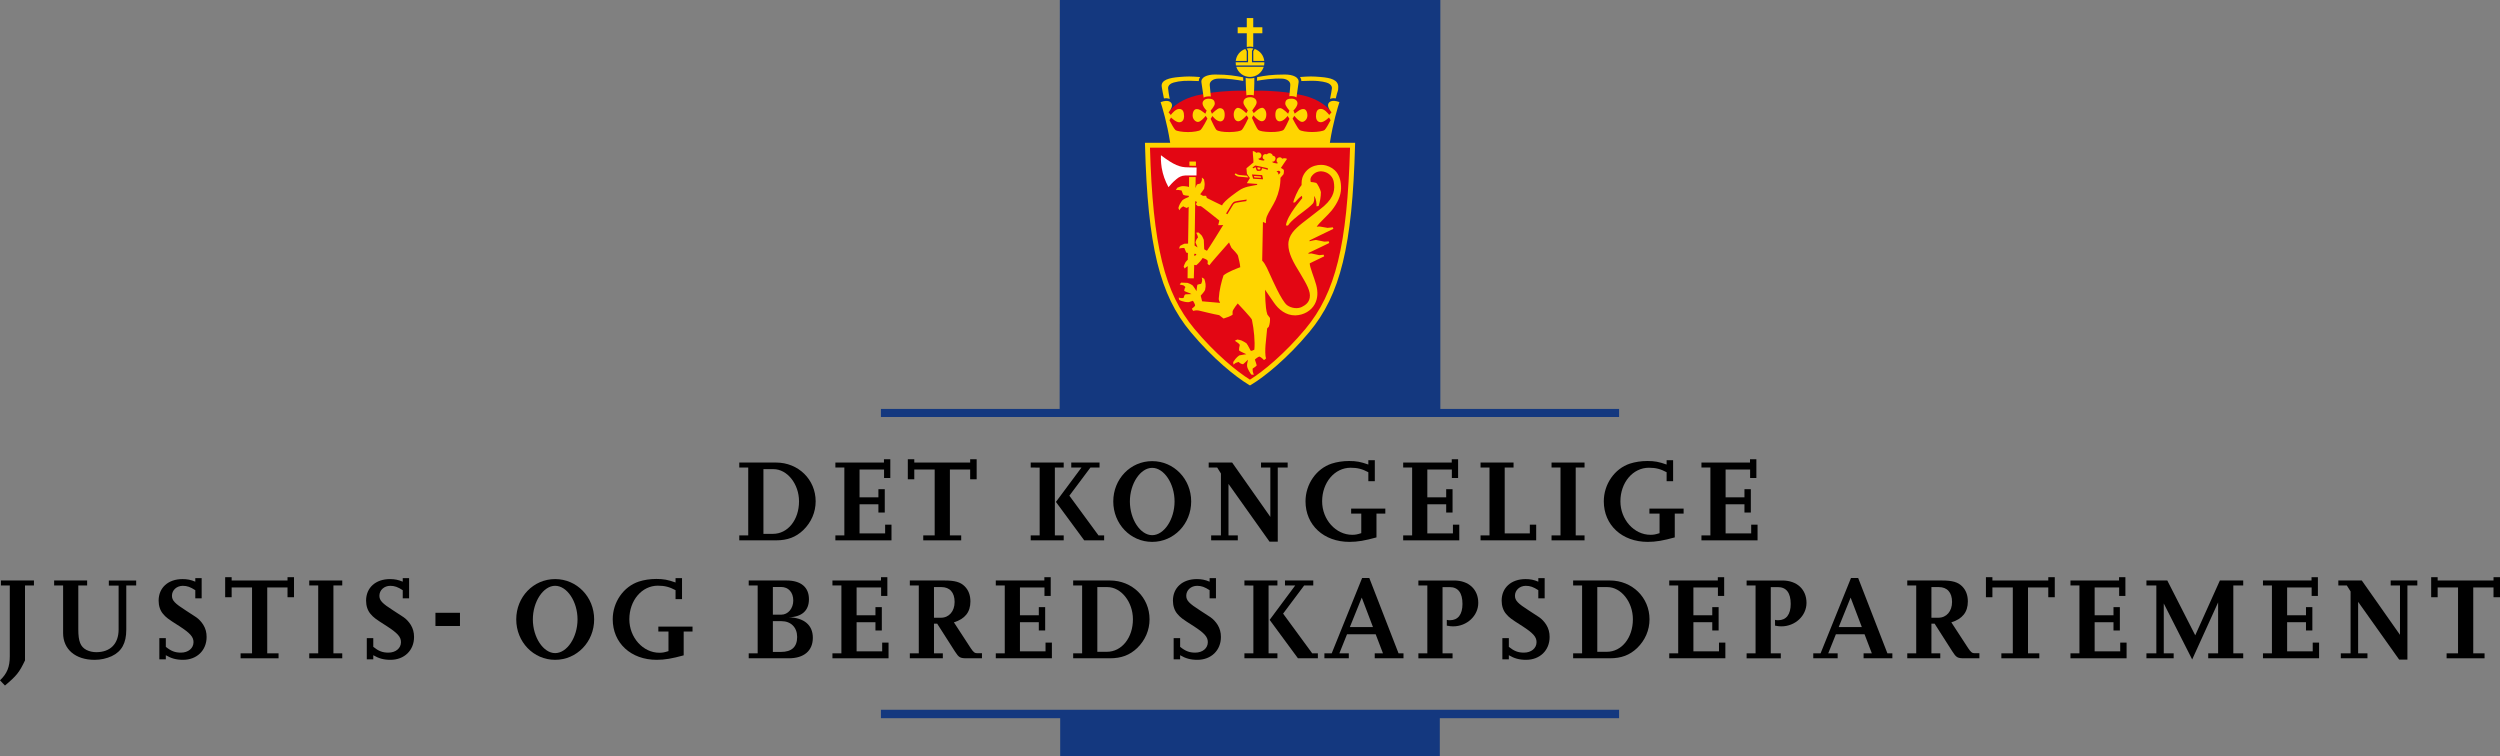 <?xml version="1.0" encoding="utf-8"?>
<!-- Generator: Adobe Illustrator 26.0.2, SVG Export Plug-In . SVG Version: 6.00 Build 0)  -->
<svg version="1.1" id="Logo" xmlns="http://www.w3.org/2000/svg" xmlns:xlink="http://www.w3.org/1999/xlink" x="0px" y="0px"
	 viewBox="0 0 254.358 76.953" style="enable-background:new 0 0 254.358 76.953;" xml:space="preserve">
<rect x="0" y="0" width="254.358" height="76.953" fill="#808080" stroke="none"/>
<style type="text/css">
	.st0{fill:#14387F;}
	.st1{fill:#E20613;}
	.st2{fill:#FFD500;}
	.st3{fill:#E30613;}
	.st4{fill:#FFFFFF;}
</style>
<g>
	<path d="M81.729,53.934c-0.756,0.719-1.607,1.043-2.783,1.043h-3.729v-0.504h0.911v-6.908h-0.911v-0.504h3.742
		c2.267,0,4.029,1.728,4.029,3.946C82.987,52.11,82.544,53.142,81.729,53.934z M78.693,47.732h-1.02v6.584h0.972
		c1.512,0,2.65-1.427,2.65-3.31C81.296,49.244,80.097,47.732,78.693,47.732z"/>
	<path d="M84.995,54.977v-0.504h0.912v-6.908h-0.912v-0.504h4.941v-0.336h0.647v1.907h-0.636v-0.863h-2.494V50.6h1.919v-0.828h0.647
		v2.375h-0.647v-0.84h-1.919v2.963h2.603v-0.889h0.647v1.596H84.995z"/>
	<path d="M98.708,48.764v-0.995h-2.063v6.704h1.151v0.504h-3.861v-0.504h1.163v-6.704h-2.075v0.995h-0.659v-2.039h0.659v0.336h5.686
		v-0.336h0.659v2.039H98.708z"/>
	<path d="M104.867,54.977v-0.504h0.911v-6.896l-0.911-0.012v-0.504h3.358v0.504h-0.9v6.908h0.9v0.504H104.867z M110.312,54.977
		l-2.879-3.91l2.603-3.502h-1.043v-0.504h2.878v0.504h-0.924l-2.146,2.867l2.963,4.041h0.575v0.504H110.312z"/>
	<path d="M117.225,55.133c-2.206,0-3.957-1.823-3.957-4.114c0-2.29,1.751-4.102,3.957-4.102c2.207,0,3.97,1.812,3.97,4.102
		C121.194,53.31,119.432,55.133,117.225,55.133z M117.225,47.601c-1.199,0-2.267,1.606-2.267,3.418c0,1.823,1.067,3.431,2.267,3.431
		c1.212,0,2.279-1.607,2.279-3.431C119.504,49.207,118.437,47.601,117.225,47.601z"/>
	<path d="M130.003,47.565v7.544h-0.839l-4.174-5.876v5.24h0.947v0.504h-2.711v-0.504h0.996v-6.297l-0.384-0.611h-0.863v-0.504h2.387
		l3.886,5.529v-5.025H128.3v-0.504h2.711v0.504H130.003z"/>
	<path d="M140.047,52.254v2.423c-1.175,0.323-1.919,0.456-2.746,0.456c-2.627,0-4.474-1.715-4.474-4.126
		c0-1.739,1.092-3.322,2.663-3.838c0.527-0.168,1.127-0.265,1.774-0.265c0.731,0,1.176,0.084,1.955,0.36v-0.443h0.659v2.135h-0.659
		v-0.911c-0.611-0.324-1.092-0.456-1.799-0.456c-1.631,0-2.902,1.499-2.902,3.418c0,1.858,1.391,3.406,3.058,3.406
		c0.336,0,0.504-0.036,0.924-0.168v-1.991h-1.031V51.75h3.478v0.504H140.047z"/>
	<path d="M142.764,54.977v-0.504h0.911v-6.908h-0.911v-0.504h4.941v-0.336h0.647v1.907h-0.636v-0.863h-2.495V50.6h1.919v-0.828
		h0.648v2.375h-0.648v-0.84h-1.919v2.963h2.604v-0.889h0.647v1.596H142.764z"/>
	<path d="M150.636,54.977v-0.504h0.911v-6.908h-0.911v-0.504h3.358v0.504h-0.9v6.705h2.555v-0.889h0.648v1.596H150.636z"/>
	<path d="M157.859,54.977v-0.504h0.912v-6.908h-0.912v-0.504h3.358v0.504h-0.899v6.908h0.899v0.504H157.859z"/>
	<path d="M170.396,52.254v2.423c-1.176,0.323-1.919,0.456-2.747,0.456c-2.626,0-4.473-1.715-4.473-4.126
		c0-1.739,1.091-3.322,2.662-3.838c0.527-0.168,1.127-0.265,1.775-0.265c0.731,0,1.175,0.084,1.954,0.36v-0.443h0.66v2.135h-0.66
		v-0.911c-0.611-0.324-1.091-0.456-1.799-0.456c-1.631,0-2.902,1.499-2.902,3.418c0,1.858,1.392,3.406,3.059,3.406
		c0.336,0,0.504-0.036,0.924-0.168v-1.991h-1.032V51.75h3.479v0.504H170.396z"/>
	<path d="M173.111,54.977v-0.504h0.911v-6.908h-0.911v-0.504h4.941v-0.336h0.647v1.907h-0.636v-0.863h-2.495V50.6h1.919v-0.828
		h0.648v2.375h-0.648v-0.84h-1.919v2.963h2.604v-0.889h0.647v1.596H173.111z"/>
	<path d="M2.543,59.565v7.628c-0.576,1.212-0.852,1.56-2.039,2.555L0,69.219c0.72-0.684,0.996-1.367,0.996-2.446v-7.208h-0.9v-0.504
		h3.358v0.504H2.543z"/>
	<path d="M12.848,59.565v4.51c0,1.355-0.468,2.207-1.486,2.687c-0.528,0.239-1.116,0.372-1.739,0.372
		c-1.943,0-3.202-1.068-3.202-2.723v-4.846H5.508v-0.504h3.358v0.504H7.967v4.474c0,1.212,0.216,1.763,0.827,2.087
		c0.288,0.145,0.636,0.229,0.996,0.229c1.438,0,2.278-0.852,2.278-2.315v-4.462h-0.995v-0.516h2.782v0.504H12.848z"/>
	<path d="M18.622,67.133c-0.695,0-1.199-0.145-1.751-0.469v0.42h-0.659v-2.158h0.659v0.887c0.54,0.433,0.947,0.588,1.535,0.588
		c0.744,0,1.283-0.443,1.283-1.066c0-0.54-0.348-0.924-1.463-1.644c-1.176-0.743-1.319-0.864-1.631-1.224
		c-0.3-0.348-0.456-0.827-0.456-1.355c0-1.318,0.972-2.194,2.435-2.194c0.468,0,0.84,0.071,1.296,0.264v-0.359h0.647v2.051H19.87
		v-0.827c-0.504-0.324-0.828-0.444-1.271-0.444c-0.624,0-1.104,0.444-1.104,1.007c0,0.48,0.275,0.78,1.427,1.512
		c0.552,0.359,0.899,0.576,1.031,0.672c0.276,0.191,0.528,0.455,0.732,0.779c0.228,0.372,0.336,0.768,0.336,1.235
		C21.021,66.173,20.025,67.133,18.622,67.133z"/>
	<path d="M29.253,60.764v-0.995H27.19v6.704h1.151v0.504h-3.862v-0.504h1.164v-6.704h-2.075v0.995h-0.659v-2.039h0.659v0.336h5.685
		v-0.336h0.66v2.039H29.253z"/>
	<path d="M31.464,66.977v-0.504h0.912v-6.908h-0.912v-0.504h3.358v0.504h-0.899v6.908h0.899v0.504H31.464z"/>
	<path d="M39.73,67.133c-0.696,0-1.199-0.145-1.751-0.469v0.42h-0.66v-2.158h0.66v0.887c0.539,0.433,0.947,0.588,1.535,0.588
		c0.743,0,1.283-0.443,1.283-1.066c0-0.54-0.348-0.924-1.464-1.644c-1.175-0.743-1.318-0.864-1.631-1.224
		c-0.3-0.348-0.455-0.827-0.455-1.355c0-1.318,0.971-2.194,2.435-2.194c0.468,0,0.839,0.071,1.295,0.264v-0.359h0.647v2.051h-0.647
		v-0.827c-0.504-0.324-0.827-0.444-1.271-0.444c-0.623,0-1.104,0.444-1.104,1.007c0,0.48,0.276,0.78,1.428,1.512
		c0.552,0.359,0.899,0.576,1.031,0.672c0.275,0.191,0.527,0.455,0.731,0.779c0.228,0.372,0.336,0.768,0.336,1.235
		C42.129,66.173,41.134,67.133,39.73,67.133z"/>
	<path d="M44.304,63.69v-1.343h2.495v1.343H44.304z"/>
	<path d="M56.481,67.133c-2.206,0-3.957-1.823-3.957-4.114c0-2.29,1.751-4.102,3.957-4.102c2.207,0,3.97,1.812,3.97,4.102
		C60.451,65.31,58.688,67.133,56.481,67.133z M56.481,59.601c-1.199,0-2.267,1.606-2.267,3.418c0,1.823,1.067,3.431,2.267,3.431
		c1.212,0,2.279-1.607,2.279-3.431C58.761,61.207,57.693,59.601,56.481,59.601z"/>
	<path d="M69.56,64.254v2.423c-1.175,0.323-1.919,0.456-2.746,0.456c-2.627,0-4.474-1.715-4.474-4.126
		c0-1.739,1.092-3.322,2.663-3.838c0.527-0.168,1.127-0.265,1.774-0.265c0.731,0,1.176,0.084,1.955,0.36v-0.443h0.659v2.135h-0.659
		v-0.911c-0.611-0.324-1.092-0.456-1.799-0.456c-1.631,0-2.902,1.499-2.902,3.418c0,1.858,1.391,3.406,3.058,3.406
		c0.336,0,0.504-0.036,0.924-0.168v-1.991h-1.031V63.75h3.478v0.504H69.56z"/>
	<path d="M80.253,66.977h-4.077v-0.504h0.911v-6.908h-0.911v-0.504h3.85c1.463,0,2.279,0.684,2.279,1.907
		c0,1.163-0.732,1.812-2.063,1.835c1.571,0.048,2.459,0.791,2.459,2.087C82.7,66.209,81.801,66.977,80.253,66.977z M79.462,59.721
		h-0.828v2.818h0.852c0.696,0,1.224-0.636,1.224-1.439C80.709,60.26,80.218,59.721,79.462,59.721z M79.51,63.199h-0.876v3.13h0.828
		c1.091,0,1.643-0.517,1.643-1.523C81.104,63.834,80.47,63.199,79.51,63.199z"/>
	<path d="M84.695,66.977v-0.504h0.912v-6.908h-0.912v-0.504h4.941v-0.336h0.647v1.907h-0.636v-0.863h-2.494V62.6h1.919v-0.828h0.647
		v2.375h-0.647v-0.84h-1.919v2.963h2.603v-0.889h0.647v1.596H84.695z"/>
	<path d="M98.385,66.977c-0.707,0-0.827-0.072-1.235-0.707l-1.799-2.818h-0.324v3.021h0.9v0.504h-3.358v-0.504h0.911v-6.908h-0.911
		v-0.504h3.538c1.031,0,1.606,0.156,2.039,0.588c0.396,0.396,0.587,0.912,0.587,1.547c0,1.08-0.552,1.775-1.679,2.123l1.703,2.615
		c0.275,0.42,0.42,0.527,0.659,0.527h0.492v0.516H98.385z M95.782,59.732h-0.756v3.118h0.708c0.827,0,1.392-0.659,1.392-1.606
		C97.126,60.284,96.634,59.732,95.782,59.732z"/>
	<path d="M101.315,66.977v-0.504h0.912v-6.908h-0.912v-0.504h4.941v-0.336h0.647v1.907h-0.636v-0.863h-2.494V62.6h1.919v-0.828
		h0.647v2.375h-0.647v-0.84h-1.919v2.963h2.603v-0.889h0.647v1.596H101.315z"/>
	<path d="M115.7,65.934c-0.756,0.719-1.607,1.043-2.783,1.043h-3.729v-0.504h0.911v-6.908h-0.911v-0.504h3.742
		c2.267,0,4.029,1.728,4.029,3.946C116.959,64.11,116.516,65.142,115.7,65.934z M112.665,59.732h-1.02v6.584h0.972
		c1.512,0,2.65-1.427,2.65-3.31C115.268,61.244,114.068,59.732,112.665,59.732z"/>
	<path d="M121.821,67.133c-0.695,0-1.199-0.145-1.751-0.469v0.42h-0.659v-2.158h0.659v0.887c0.54,0.433,0.947,0.588,1.535,0.588
		c0.744,0,1.283-0.443,1.283-1.066c0-0.54-0.348-0.924-1.463-1.644c-1.176-0.743-1.319-0.864-1.631-1.224
		c-0.3-0.348-0.456-0.827-0.456-1.355c0-1.318,0.972-2.194,2.435-2.194c0.468,0,0.84,0.071,1.296,0.264v-0.359h0.647v2.051h-0.647
		v-0.827c-0.504-0.324-0.828-0.444-1.271-0.444c-0.624,0-1.104,0.444-1.104,1.007c0,0.48,0.275,0.78,1.427,1.512
		c0.552,0.359,0.899,0.576,1.031,0.672c0.276,0.191,0.528,0.455,0.732,0.779c0.228,0.372,0.336,0.768,0.336,1.235
		C124.221,66.173,123.225,67.133,121.821,67.133z"/>
	<path d="M126.611,66.977v-0.504h0.911v-6.896l-0.911-0.012v-0.504h3.358v0.504h-0.9v6.908h0.9v0.504H126.611z M132.057,66.977
		l-2.879-3.91l2.603-3.502h-1.043v-0.504h2.878v0.504h-0.924l-2.146,2.867l2.963,4.041h0.575v0.504H132.057z"/>
	<path d="M139.869,66.977v-0.504h0.84l-0.744-1.943h-2.914l-0.78,1.943h0.96v0.504h-2.482v-0.504h0.743l3.095-7.664h0.731
		l2.975,7.664h0.503v0.504H139.869z M138.55,60.8l-1.211,2.999h2.351L138.55,60.8z"/>
	<path d="M147.85,63.727c-0.204,0-0.336-0.012-0.647-0.072v-0.588c0.155,0.036,0.216,0.036,0.323,0.036
		c0.815,0,1.271-0.587,1.271-1.655c0-1.127-0.443-1.715-1.308-1.715h-0.72v6.74h1.02v0.504h-3.478v-0.504h0.911v-6.908h-0.911
		v-0.504h3.634c1.487,0,2.459,0.9,2.459,2.279C150.404,62.647,149.253,63.727,147.85,63.727z"/>
	<path d="M155.266,67.133c-0.696,0-1.199-0.145-1.751-0.469v0.42h-0.66v-2.158h0.66v0.887c0.539,0.433,0.947,0.588,1.535,0.588
		c0.743,0,1.283-0.443,1.283-1.066c0-0.54-0.348-0.924-1.464-1.644c-1.175-0.743-1.318-0.864-1.631-1.224
		c-0.3-0.348-0.455-0.827-0.455-1.355c0-1.318,0.971-2.194,2.435-2.194c0.468,0,0.839,0.071,1.295,0.264v-0.359h0.647v2.051h-0.647
		v-0.827c-0.504-0.324-0.827-0.444-1.271-0.444c-0.623,0-1.104,0.444-1.104,1.007c0,0.48,0.276,0.78,1.428,1.512
		c0.552,0.359,0.899,0.576,1.031,0.672c0.275,0.191,0.527,0.455,0.731,0.779c0.228,0.372,0.336,0.768,0.336,1.235
		C157.664,66.173,156.669,67.133,155.266,67.133z"/>
	<path d="M166.567,65.934c-0.756,0.719-1.607,1.043-2.782,1.043h-3.73v-0.504h0.912v-6.908h-0.912v-0.504h3.742
		c2.267,0,4.03,1.728,4.03,3.946C167.827,64.11,167.383,65.142,166.567,65.934z M163.533,59.732h-1.02v6.584h0.972
		c1.511,0,2.65-1.427,2.65-3.31C166.136,61.244,164.937,59.732,163.533,59.732z"/>
	<path d="M169.835,66.977v-0.504h0.911v-6.908h-0.911v-0.504h4.941v-0.336h0.647v1.907h-0.636v-0.863h-2.495V62.6h1.919v-0.828
		h0.648v2.375h-0.648v-0.84h-1.919v2.963h2.604v-0.889h0.647v1.596H169.835z"/>
	<path d="M181.245,63.727c-0.204,0-0.336-0.012-0.647-0.072v-0.588c0.155,0.036,0.216,0.036,0.323,0.036
		c0.815,0,1.271-0.587,1.271-1.655c0-1.127-0.443-1.715-1.308-1.715h-0.72v6.74h1.02v0.504h-3.478v-0.504h0.911v-6.908h-0.911
		v-0.504h3.634c1.487,0,2.459,0.9,2.459,2.279C183.8,62.647,182.648,63.727,181.245,63.727z"/>
	<path d="M189.607,66.977v-0.504h0.84l-0.743-1.943h-2.915l-0.779,1.943h0.959v0.504h-2.482v-0.504h0.744l3.094-7.664h0.731
		l2.975,7.664h0.504v0.504H189.607z M188.288,60.8l-1.211,2.999h2.351L188.288,60.8z"/>
	<path d="M199.867,66.977c-0.707,0-0.827-0.072-1.235-0.707l-1.799-2.818h-0.324v3.021h0.9v0.504h-3.358v-0.504h0.911v-6.908h-0.911
		v-0.504h3.538c1.031,0,1.606,0.156,2.039,0.588c0.396,0.396,0.587,0.912,0.587,1.547c0,1.08-0.552,1.775-1.679,2.123l1.703,2.615
		c0.275,0.42,0.42,0.527,0.659,0.527h0.492v0.516H199.867z M197.265,59.732h-0.756v3.118h0.708c0.827,0,1.392-0.659,1.392-1.606
		C198.608,60.284,198.116,59.732,197.265,59.732z"/>
	<path d="M208.398,60.764v-0.995h-2.062v6.704h1.151v0.504h-3.862v-0.504h1.164v-6.704h-2.075v0.995h-0.659v-2.039h0.659v0.336
		h5.685v-0.336h0.66v2.039H208.398z"/>
	<path d="M210.657,66.977v-0.504h0.912v-6.908h-0.912v-0.504h4.941v-0.336h0.647v1.907h-0.636v-0.863h-2.494V62.6h1.919v-0.828
		h0.647v2.375h-0.647v-0.84h-1.919v2.963h2.603v-0.889h0.647v1.596H210.657z"/>
	<path d="M224.671,66.977v-0.504h1.007v-5.182l-2.638,5.806l-2.891-5.697v5.073h1.007v0.504h-2.771v-0.504h1.008v-6.908h-1.008
		v-0.504h2.123l2.843,5.577l2.507-5.577h2.374v0.504h-1.007v6.908h1.007v0.504H224.671z"/>
	<path d="M230.242,66.977v-0.504h0.911v-6.908h-0.911v-0.504h4.941v-0.336h0.647v1.907h-0.636v-0.863H232.7V62.6h1.919v-0.828h0.648
		v2.375h-0.648v-0.84H232.7v2.963h2.604v-0.889h0.647v1.596H230.242z"/>
	<path d="M244.938,59.565v7.544h-0.84l-4.174-5.876v5.24h0.948v0.504h-2.711v-0.504h0.995v-6.297l-0.384-0.611h-0.863v-0.504h2.387
		l3.886,5.529v-5.025h-0.947v-0.504h2.71v0.504H244.938z"/>
	<path d="M253.698,60.764v-0.995h-2.062v6.704h1.151v0.504h-3.862v-0.504h1.164v-6.704h-2.075v0.995h-0.659v-2.039h0.659v0.336
		h5.685v-0.336h0.66v2.039H253.698z"/>
</g>
<g>
	<g>
		<g>
			<polygon class="st0" points="164.731,72.213 89.627,72.213 89.627,73.071 107.867,73.071 107.867,76.953 146.491,76.953 
				146.491,73.071 164.731,73.071 			"/>
		</g>
		<g>
			<polygon class="st0" points="146.546,41.605 146.546,0 107.831,0 107.812,41.605 89.627,41.605 89.627,42.428 164.731,42.428 
				164.731,41.605 			"/>
		</g>
	</g>
	<g>
		<path class="st1" d="M134.707,14.776c0.17-0.129,1.031-3.07,1.026-3.065c0,0-0.239-0.316-0.29-0.357
			c-0.118-0.156-0.33-0.352-0.468-0.47c-0.404-0.364-1.302-1.006-2.871-1.276l-1.046-0.184c0,0-1.584-0.232-3.313-0.197h-1.131
			c-1.729-0.035-3.313,0.197-3.313,0.197l-1.045,0.184c-1.57,0.271-2.468,0.912-2.872,1.276c-0.154,0.128-0.551,0.565-0.669,0.722
			c0.018,0.023,0.758,3.17,0.758,3.17H134.707z"/>
		<g>
			<path class="st2" d="M118.423,10.012c0.335-0.064,0.586,0.054,0.586,0.054c-0.07-0.364-0.157-0.905-0.164-1.084
				c-0.014-0.313,0.292-0.514,0.578-0.588c0.654-0.168,1.135-0.216,2.545-0.146c-0.012-0.211,0.138-0.41,0.138-0.41
				c-1.001-0.076-1.281-0.074-2.107-0.005c-1.019,0.084-1.924,0.294-1.797,1.012C118.32,9.513,118.248,9.156,118.423,10.012z"/>
			<path class="st2" d="M123.193,9.821c-0.065-0.586-0.094-0.92-0.111-1.176c-0.029-0.435,0.462-0.626,0.792-0.643
				c0.998-0.052,2.03,0.137,2.618,0.233c0,0-0.012-0.358-0.012-0.37c-0.796-0.143-1.469-0.283-2.841-0.283
				c-0.862,0-1.473,0.292-1.402,0.803c0.115,0.828,0.228,1.552,0.228,1.552C122.746,9.744,123.193,9.821,123.193,9.821z"/>
			<path class="st2" d="M134.936,8.393c0.287,0.074,0.592,0.275,0.579,0.588c-0.008,0.179-0.123,0.719-0.193,1.083
				c0,0,0.251-0.118,0.585-0.053c0.176-0.856,0.251-0.639,0.251-1.167c0-0.729-0.776-0.928-1.797-1.012
				c-0.826-0.068-1.096-0.072-2.097,0.003c0,0,0.149,0.198,0.138,0.41C134.047,8.164,134.499,8.28,134.936,8.393z"/>
			<path class="st2" d="M127.892,8.218c0.564-0.095,1.597-0.268,2.594-0.216c0.33,0.017,0.821,0.208,0.792,0.643
				c-0.018,0.256-0.033,0.562-0.098,1.148c0,0,0.446-0.076,0.729,0.116c0,0,0.111-0.792,0.214-1.525
				c0.07-0.511-0.54-0.803-1.402-0.803c-1.372,0-2.021,0.123-2.816,0.266C127.904,7.859,127.892,8.218,127.892,8.218z"/>
			<path class="st2" d="M126.852,4.779c0.104-0.021,0.218-0.032,0.328-0.032c0.11,0,0.224,0.011,0.328,0.032l0.001-1.396h0.926
				v-0.61h-0.926V1.841h-0.657v0.932h-0.926v0.61h0.926L126.852,4.779z"/>
			<path class="st2" d="M126.737,7.919c0,0,0.009,0.914,0.079,1.793c0.158-0.059,0.303-0.054,0.37-0.054
				c0.067,0,0.218-0.004,0.376,0.054c0.07-0.879,0.06-1.793,0.06-1.793c-0.138,0.039-0.293,0.059-0.442,0.059
				C127.03,7.978,126.875,7.958,126.737,7.919z"/>
			<path class="st2" d="M135.305,14.526c0.319-2.064,0.815-3.639,0.972-4.14c-0.761-0.278-1.099-0.045-1.154,0.262
				c-0.059,0.323,0.347,0.78,0.347,0.78l-0.229,0.264c-0.176-0.223-0.498-0.598-0.835-0.611c-0.394-0.016-0.515,0.304-0.515,0.751
				c0,0.271,0.118,0.597,0.493,0.604c0.341,0.006,0.833-0.486,0.833-0.486l0.164,0.281c-0.157,0.294-0.466,0.874-0.615,0.996
				c-0.129,0.106-0.698,0.206-1.278,0.206c-0.533,0-1.138-0.1-1.272-0.217c-0.205-0.178-0.701-1.149-0.701-1.149l0.174-0.282
				c0.211,0.256,0.538,0.616,0.796,0.616c0.242,0,0.532-0.274,0.535-0.639c0.004-0.41-0.176-0.669-0.4-0.668
				c-0.339,0-0.532,0.198-0.89,0.472c0-0.016-0.135-0.321-0.135-0.321c0.211-0.188,0.383-0.481,0.41-0.657
				c0.046-0.294-0.185-0.546-0.59-0.552c-0.354-0.005-0.653,0.089-0.647,0.519c0.003,0.217,0.423,0.701,0.423,0.701l-0.135,0.317
				c0,0-0.53-0.559-0.788-0.569c-0.281-0.012-0.525,0.153-0.508,0.722c0.018,0.58,0.357,0.621,0.428,0.621
				c0.422,0.006,0.82-0.551,0.82-0.551l0.183,0.293c-0.164,0.346-0.469,1.014-0.604,1.129c-0.141,0.12-0.643,0.225-1.319,0.214
				c-0.69-0.011-1.127-0.111-1.237-0.207c-0.199-0.174-0.65-1.23-0.65-1.23l0.14-0.258c0.427,0.453,0.673,0.598,0.852,0.599
				c0.253,0.001,0.455-0.236,0.467-0.658c0.013-0.458-0.252-0.704-0.409-0.711c-0.335-0.016-0.868,0.547-0.868,0.547l-0.161-0.272
				c0.19-0.282,0.445-0.578,0.45-0.813c0.006-0.29-0.204-0.538-0.668-0.54V9.892c-0.001,0-0.001,0-0.002,0s-0.002,0-0.003,0v0.001
				c-0.464,0.002-0.674,0.25-0.668,0.54c0.005,0.235,0.26,0.531,0.45,0.813l-0.161,0.272c0,0-0.533-0.563-0.868-0.547
				c-0.157,0.007-0.422,0.253-0.409,0.711c0.012,0.422,0.215,0.659,0.467,0.658c0.179-0.001,0.425-0.146,0.852-0.599l0.177,0.27
				c0,0-0.487,1.044-0.687,1.218c-0.109,0.096-0.548,0.196-1.236,0.207c-0.678,0.01-1.18-0.095-1.319-0.214
				c-0.135-0.115-0.439-0.783-0.604-1.129l0.184-0.293c0,0,0.398,0.557,0.819,0.551c0.07-0.001,0.41-0.041,0.428-0.621
				c0.018-0.569-0.227-0.733-0.508-0.722c-0.258,0.011-0.788,0.569-0.788,0.569l-0.135-0.317c0,0,0.42-0.484,0.423-0.701
				c0.006-0.43-0.294-0.524-0.647-0.519c-0.406,0.005-0.637,0.257-0.591,0.552c0.027,0.176,0.199,0.469,0.41,0.657
				c0,0-0.135,0.305-0.134,0.321c-0.358-0.274-0.552-0.471-0.891-0.472c-0.224-0.001-0.404,0.258-0.4,0.668
				c0.003,0.364,0.294,0.639,0.535,0.639c0.258,0,0.586-0.36,0.796-0.616l0.174,0.282c0,0-0.496,0.971-0.701,1.149
				c-0.135,0.117-0.739,0.217-1.272,0.217c-0.58,0-1.148-0.1-1.278-0.206c-0.149-0.122-0.457-0.703-0.615-0.996l0.164-0.281
				c0,0,0.493,0.493,0.833,0.486c0.375-0.007,0.493-0.334,0.493-0.604c0-0.448-0.119-0.767-0.515-0.751
				c-0.336,0.013-0.659,0.388-0.835,0.611l-0.229-0.264c0,0,0.405-0.458,0.347-0.78c-0.056-0.307-0.393-0.54-1.154-0.262
				c0.158,0.502,0.653,2.077,0.973,4.14h-2.567l0.007,0.257c0.274,10.238,1.489,15.208,4.642,18.993
				c2.242,2.69,4.584,4.569,5.908,5.36l0.128,0.076l0.128-0.076c1.326-0.791,3.668-2.669,5.91-5.36
				c3.162-3.793,4.379-8.763,4.653-18.993l0.007-0.257H135.305z"/>
			<path class="st2" d="M126.846,5.227l-0.142-0.249c-0.563,0.207-0.907,0.664-0.976,1.222l1.117,0V5.227z"/>
			<path class="st2" d="M127.656,4.978l-0.142,0.249V6.2l1.116,0C128.563,5.641,128.218,5.185,127.656,4.978z"/>
			<path class="st2" d="M128.612,6.663c0.02-0.095,0.028-0.228,0.028-0.328h-1.261V5.174l0.135-0.234
				c-0.11-0.026-0.217-0.038-0.332-0.039c0,0-0.004-0.001-0.005-0.001v0.001c-0.114,0-0.221,0.013-0.331,0.039l0.134,0.234v1.161
				h-1.26c0,0.1,0.009,0.233,0.027,0.328H128.612z"/>
			<path class="st2" d="M128.576,6.798h-1.394h-0.005h-1.393c0.196,0.611,0.741,1.028,1.393,1.03v0.001c0.001,0,0.002,0,0.003,0
				s0.002,0,0.003,0V7.828C127.835,7.825,128.38,7.409,128.576,6.798z"/>
		</g>
		<path class="st3" d="M121.511,25.82c0,0-0.002,0.174,0,0.224l0.18-0.089c0.014-0.011,0.017-0.086,0.007-0.117
			C121.637,25.83,121.552,25.817,121.511,25.82z M123.944,22.903c0-0.074,0.077-0.224,0.111-0.47c0,0-1.802-1.456-1.888-1.46
			c-0.118-0.005-0.223,0.006-0.303-0.003c-0.067-0.08-0.138-0.11-0.192-0.192c0.03-0.075,0.089-0.143,0.112-0.228
			c-0.023-0.009-0.116-0.067-0.146-0.076c-0.023,0.019-0.034,0.018-0.034,0.018l-0.062,4.491c0.011,0.006,0.304,0.192,0.304,0.192
			c-0.079-0.169-0.126-0.329-0.215-0.502c0.036-0.19,0.12-0.378,0.254-0.506c-0.02-0.18-0.124-0.409-0.18-0.488l0.231-0.03
			l0.298,0.277c0.107,0.138,0.179,0.312,0.244,0.483l0.042,0.952c0.079,0.056,0.192,0.113,0.281,0.152
			c0.101-0.115,1.622-2.544,1.653-2.624C124.457,22.888,124.168,22.926,123.944,22.903z M130.082,17.767
			c0.151-0.138,0.19-0.167,0.174-0.303c-0.047-0.052-0.096-0.061-0.162-0.092c-0.082,0.031-0.146,0.028-0.22,0.068
			c0,0,0.12,0.079,0.168,0.129C130.052,17.649,130.061,17.717,130.082,17.767z M125.331,20.756
			c-0.091,0.138-0.584,0.961-0.584,0.961c0.023,0.023,0.088,0.064,0.129,0.076c-0.006,0,0.515-0.845,0.591-0.968
			c0.071-0.103,0.191-0.174,0.278-0.194c0.34-0.076,1.05-0.164,1.056-0.166l0.046-0.162c0,0-0.962,0.129-1.214,0.199
			C125.534,20.532,125.421,20.628,125.331,20.756z M127.767,17.021c0.026,0.082,0.044,0.243,0.1,0.314
			c0.05,0.085,0.28,0.049,0.407,0.031c0.094-0.047,0.115-0.15,0.129-0.253c0.209,0.045,0.392,0.108,0.586,0.169v-0.169l-1.041-0.23
			l-0.246-0.04c-0.094,0.06-0.2,0.162-0.261,0.197c0.021,0.063,0.019,0.041,0.062,0.092
			C127.596,17.068,127.683,17.035,127.767,17.021z M128.415,17.818c0,0-0.962-0.068-1.003-0.068c-0.051,0-0.034,0,0.089,0.434
			l1.006,0.058C128.474,18.097,128.465,17.95,128.415,17.818z M117.002,15.026c0.284,9.937,1.474,14.775,4.519,18.429
			c2.131,2.557,4.343,4.36,5.653,5.173c1.311-0.812,3.524-2.616,5.654-5.173c3.053-3.663,4.246-8.5,4.53-18.429H117.002z
			 M121.015,16.432l0.665,0.007l-0.006,0.434l-0.66-0.011L121.015,16.432z M133.89,24.413c0.311,0.056,0.685,0.141,0.853,0.172
			c0.141-0.012,0.31-0.012,0.442-0.032c0.026,0.084,0.044,0.098,0.052,0.171c0,0-1.701,0.832-2.111,1.015
			c0.003-0.006,0.004,0.052,0.004,0.078l0.29-0.031c0.18,0.043,0.546,0.11,0.804,0.176l0.443-0.046
			c0.026,0.068,0.04,0.087,0.054,0.168c-0.433,0.211-1.464,0.71-1.464,0.71c-0.016,0.35,0.462,1.471,0.652,2.174
			c0.195,0.718,0.179,1.389-0.142,1.979c-0.373,0.688-1.131,1.116-1.982,1.142c-0.938,0.007-1.682-0.579-2.172-1.297
			c-0.279-0.408-0.875-1.281-0.904-1.316l0.037,1.138c0.037,0.455,0.054,0.966,0.201,1.391c0.07,0.117,0.188,0.218,0.266,0.345
			c0.017,0.289-0.021,0.626-0.12,0.882c-0.035,0.075-0.143,0.119-0.171,0.201c-0.042,0.546-0.124,1.161-0.165,1.695
			c-0.031,0.4-0.051,1.067,0.057,1.333c-0.019,0.037-0.204,0.188-0.222,0.168c-0.123-0.147-0.381-0.34-0.464-0.352
			c-0.081,0.006-0.45,0.27-0.45,0.317c0.047,0.103,0.185,0.582,0.185,0.582c-0.105,0.129-0.243,0.215-0.406,0.316
			c-0.025,0.103,0.005,0.218,0.007,0.326c0.04,0.103,0.056,0.215,0.101,0.31c0,0-0.183,0.003-0.27-0.028
			c-0.057-0.086-0.133-0.203-0.204-0.328c-0.095-0.164-0.181-0.344-0.203-0.487c-0.03-0.182,0.017-0.387,0.088-0.69
			c-0.118,0.128-0.458,0.432-0.505,0.467c-0.181-0.03-0.334-0.109-0.449-0.24c-0.106,0.028-0.253,0.085-0.299,0.105
			c-0.083,0.047-0.148,0.114-0.224,0.177c-0.007-0.005-0.014-0.183-0.033-0.258c0.068-0.111,0.144-0.219,0.227-0.32
			c0.113-0.136,0.24-0.26,0.386-0.362c0.226-0.056,0.728-0.125,0.728-0.125c-0.071-0.051-0.498-0.208-0.728-0.366
			c-0.047-0.119,0.042-0.522,0.064-0.586c-0.12-0.188-0.34-0.288-0.507-0.415l0.246-0.127c0.142,0.021,0.298,0.049,0.414,0.09
			c0.179,0.074,0.348,0.184,0.515,0.285c0.192,0.225,0.406,0.747,0.453,0.776c0.112,0.005,0.308-0.081,0.358-0.122
			c0.079-0.825-0.036-2.043-0.248-3.046c-0.035-0.168-1.445-1.653-1.445-1.653s-0.516,0.639-0.521,0.833v0.314
			c-0.269,0.18-0.578,0.28-0.918,0.386l-0.446-0.342c-0.504-0.081-1.921-0.434-1.921-0.434c-0.273-0.074-0.446-0.074-0.72,0
			c-0.047-0.072-0.11-0.131-0.134-0.223c0.11-0.106,0.23-0.167,0.318-0.3c0.041-0.131-0.205-0.5-0.213-0.506
			c-0.122,0.026-0.287,0.109-0.414,0.14c-0.539,0.023-0.988-0.224-0.988-0.224c0.007-0.079-0.047-0.15-0.044-0.237
			c0.138,0.034,0.293,0.065,0.431,0.042c0.15,0.023,0.074-0.39,0.312-0.377c0.181-0.023,0.365-0.003,0.546-0.023
			c-0.14-0.118-0.556-0.211-0.731-0.321c0.007-0.141,0.04-0.277,0.125-0.389c-0.043-0.071-0.135-0.129-0.205-0.181l-0.377-0.084
			c0.042-0.095,0.081-0.116,0.159-0.195l0.636,0.028c0.173,0.063,0.35,0.134,0.499,0.242c0.132,0.132,0.416,0.598,0.416,0.598
			c0.021-0.22,0.061-0.628,0.1-0.659c0.039-0.031,0.369-0.084,0.369-0.084c0.129-0.294,0.123-0.338,0.067-0.649
			c0,0.006,0.172,0.08,0.253,0.141c0.121,0.357,0.191,0.639,0.086,1.108c-0.036,0.162-0.372,0.509-0.451,0.603
			c0.042,0.188,0.092,0.395,0.146,0.576l1.826,0.158c-0.057-0.146-0.176-0.335-0.126-0.508c0.035-0.712,0.271-1.696,0.479-2.293
			c0.422-0.348,1.382-0.71,1.7-0.828c-0.027-0.379-0.151-0.833-0.228-1.16c-0.04-0.174-0.514-0.649-0.661-0.803
			c-0.094-0.176-0.174-0.378-0.249-0.558c-1.03,1.167-1.823,2.064-2.009,2.329l-0.179-0.145c0.029-0.147,0.041-0.295-0.034-0.382
			c-0.126-0.104-0.306-0.157-0.463-0.22c-0.15,0.225-0.326,0.466-0.647,0.736c-0.074-0.006-0.146-0.031-0.214-0.033l-0.04,1.369
			l-0.635-0.006l0.012-1.24c-0.092,0.086-0.191,0.11-0.305,0.249l-0.103-0.202c0.048-0.158,0.108-0.28,0.187-0.44
			c0.062-0.086,0.148-0.172,0.23-0.258c0,0,0.018-0.456,0.014-0.688c-0.045-0.024-0.152-0.017-0.174-0.044
			c-0.031-0.094-0.145-0.354-0.183-0.446c-0.003-0.008-0.104-0.049-0.544,0.041l0.094-0.264c0.127-0.064,0.307-0.176,0.438-0.223
			c0.136-0.012,0.385-0.013,0.385-0.013l0.061-3.749c-0.076,0.047-0.193,0.123-0.193,0.123c-0.092-0.032-0.32-0.123-0.354-0.169
			c-0.091,0.041-0.196,0.127-0.254,0.181c-0.051,0.061-0.093,0.145-0.134,0.223c-0.048-0.062-0.112-0.23-0.112-0.23
			c0.075-0.312,0.223-0.546,0.41-0.793c0.159-0.131,0.448-0.255,0.649-0.332c-0.006-0.088,0.011-0.117,0.005-0.117
			c-0.191-0.017-0.564-0.029-0.599-0.158c-0.028-0.099-0.14-0.382-0.14-0.382c-0.176-0.046-0.387-0.076-0.574-0.041
			c-0.012-0.029,0.152-0.246,0.152-0.246c0.129-0.05,0.316-0.142,0.51-0.159c0.133-0.009,0.303,0.01,0.527,0.046l0.14,0.045
			l0.01-1.011l0.669,0.001c0,0-0.021,1.015-0.02,1.121c0.041-0.123,0.116-0.354,0.179-0.383c0.096-0.045,0.22-0.047,0.32-0.085
			c0.185-0.349,0.144-0.272,0.157-0.607l0.209,0.18c0.035,0.206,0.096,0.446,0.057,0.664l-0.04,0.298
			c-0.125,0.202-0.269,0.365-0.402,0.557c0.134,0.081,0.13,0.082,0.276,0.158c0.04,0.021,0.284-0.02,0.318,0
			c0.04,0.073,0.06,0.146,0.084,0.223c0.083,0.059,1.537,0.751,1.548,0.757c0.183-0.49,1.712-1.51,1.712-1.51
			c0.585-0.414,1.208-0.453,1.834-0.579c0.027-0.026,0.032-0.061,0.037-0.096c0,0-1.003-0.065-1.043-0.077
			c-0.03-0.029,0.028-0.047,0.295-0.525c-0.104-0.145-0.225-0.275-0.303-0.427c-0.009-0.192-0.052-0.38-0.052-0.567l0.711-0.591
			c0.002-0.401-0.07-0.781-0.067-1.161c0.154,0.019,0.276,0.096,0.386,0.188c0.088-0.07,0.2-0.061,0.306-0.028
			c0.092,0.033,0.147,0.131,0.185,0.213c0.026,0.12-0.012,0.216-0.084,0.303c-0.067,0.047-0.129,0.096-0.225,0.085
			c0.006,0.048,0.05,0.102,0.088,0.124c0.114,0.043,0.327,0.072,0.419,0.084c0.047,0.006,0.1-0.029,0.136-0.073
			c-0.139-0.08-0.201-0.133-0.209-0.281c0.009-0.101,0.037-0.176,0.106-0.242c0.092-0.07,0.223-0.082,0.328-0.035
			c0.057-0.065,0.168-0.144,0.343-0.115c0.118,0.035,0.224,0.1,0.253,0.251c0.117,0.014,0.226,0.063,0.265,0.185
			c0.04,0.089,0.012,0.2-0.035,0.281c-0.06,0.074-0.111,0.163-0.269,0.134c-0.021,0.021,0.033,0.082,0.058,0.104
			c0.122,0.036,0.257,0.072,0.416,0.088c0.035-0.002,0.066-0.038,0.089-0.056c-0.112-0.079-0.148-0.181-0.133-0.303
			c0.032-0.124,0.079-0.215,0.249-0.262c0.154-0.014,0.227,0,0.318,0.138c0.125-0.072,0.389-0.069,0.494,0.016
			c-0.218,0.296-0.41,0.617-0.623,0.917c0.103,0.066,0.197,0.101,0.302,0.204c0.013,0.085,0.01,0.302-0.037,0.443
			c-0.096,0.138-0.216,0.223-0.31,0.361c0.01,0.781-0.177,1.544-0.474,2.216c-0.233,0.529-0.761,1.315-0.908,1.706
			c-0.101,0.248-0.103,0.547-0.1,0.698c-0.102-0.033-0.196-0.097-0.3-0.13c-0.012,0.155-0.075,3.936-0.075,3.936
			c0.376,0.381,0.606,1.032,0.864,1.569c0.075,0.156,1.108,2.551,1.671,2.964c0.445,0.327,1.087,0.384,1.483,0.186
			c0.346-0.173,0.734-0.426,0.819-0.945c0.118-0.648-0.329-1.39-0.951-2.442c-0.735-1.181-1.225-2.081-1.225-2.97
			c0-0.968,0.67-1.581,1.412-2.177c0.433-0.345,1.852-1.417,2.205-1.727c1.09-0.958,1.125-1.755,1.003-2.477
			c-0.079-0.469-0.436-0.851-0.886-0.997c-0.457-0.152-0.95-0.064-1.287,0.331c-0.158,0.181-0.257,0.352-0.169,0.683
			c0.212,0.024,0.369,0.031,0.544,0.089c0.14,0.053,0.456,0.722,0.49,0.936c0.002,0.481-0.099,1.008-0.232,1.425
			c0,0-0.144,0.006-0.214,0.025c0.018-0.78-0.251-1.054-0.251-1.054c0.038,0.303,0.046,0.603-0.159,0.814
			c-0.534,0.549-1.334,1.034-1.89,1.539c-0.157,0.139-0.406,0.361-0.602,0.654c-0.082,0.005-0.135,0-0.212-0.003
			c0.123-1.067,1.648-2.71,1.659-2.783c0.007-0.042-0.018-0.17-0.034-0.243c-0.242,0.169-0.525,0.453-0.704,0.678
			c-0.007-0.001-0.094,0.023-0.181,0.003c0.064-0.281,0.452-1.291,0.856-1.767c0.005-0.291-0.03-0.582,0.197-1.029
			c0.556-1.042,1.724-1.128,2.301-0.961c0.88,0.255,1.547,0.935,1.515,2.351c-0.017,0.721-0.35,1.46-0.94,2.211
			c-0.383,0.487-1.317,1.292-1.538,1.672c0.136-0.025,0.294-0.039,0.324-0.025l0.782,0.136l0.533-0.056
			c0.044,0.065,0.05,0.158,0.05,0.158s-2.268,1.098-2.403,1.166c-0.015,0.016-0.024,0.071-0.023,0.095
			C133.482,24.485,133.752,24.427,133.89,24.413z"/>
		<path class="st4" d="M120.854,17.026l0.892,0.018l-0.012,0.811h-1.149c-0.352,0.006-0.666,0.174-0.874,0.357
			c-0.193,0.17-0.357,0.276-0.826,0.832c-0.343-0.643-0.563-1.234-0.691-1.973c0,0-0.111-0.679-0.077-1.278
			C119.453,16.805,120.057,17.024,120.854,17.026z"/>
		<g>
			<path class="st2" d="M126.086,17.975l0.934,0.085c-0.044-0.062-0.102-0.11-0.146-0.183l-0.768-0.072
				c-0.2-0.034-0.159-0.031-0.366-0.152c0,0-0.044-0.01-0.079,0.025c-0.035,0.07-0.035,0.006-0.022,0.104
				C125.767,17.872,125.906,17.978,126.086,17.975z"/>
			<path class="st2" d="M128.214,17.222c0.03-0.033,0.035-0.147,0.035-0.147c-0.093-0.022-0.333-0.071-0.329-0.039
				c0,0.082,0.025,0.188,0.096,0.208C128.083,17.262,128.197,17.25,128.214,17.222z"/>
			<path class="st2" d="M127.577,17.906l0.044,0.145c0.225,0.018,0.465,0.023,0.69,0.039c0,0-0.022-0.145-0.045-0.141
				L127.577,17.906z"/>
		</g>
	</g>
</g>
</svg>

